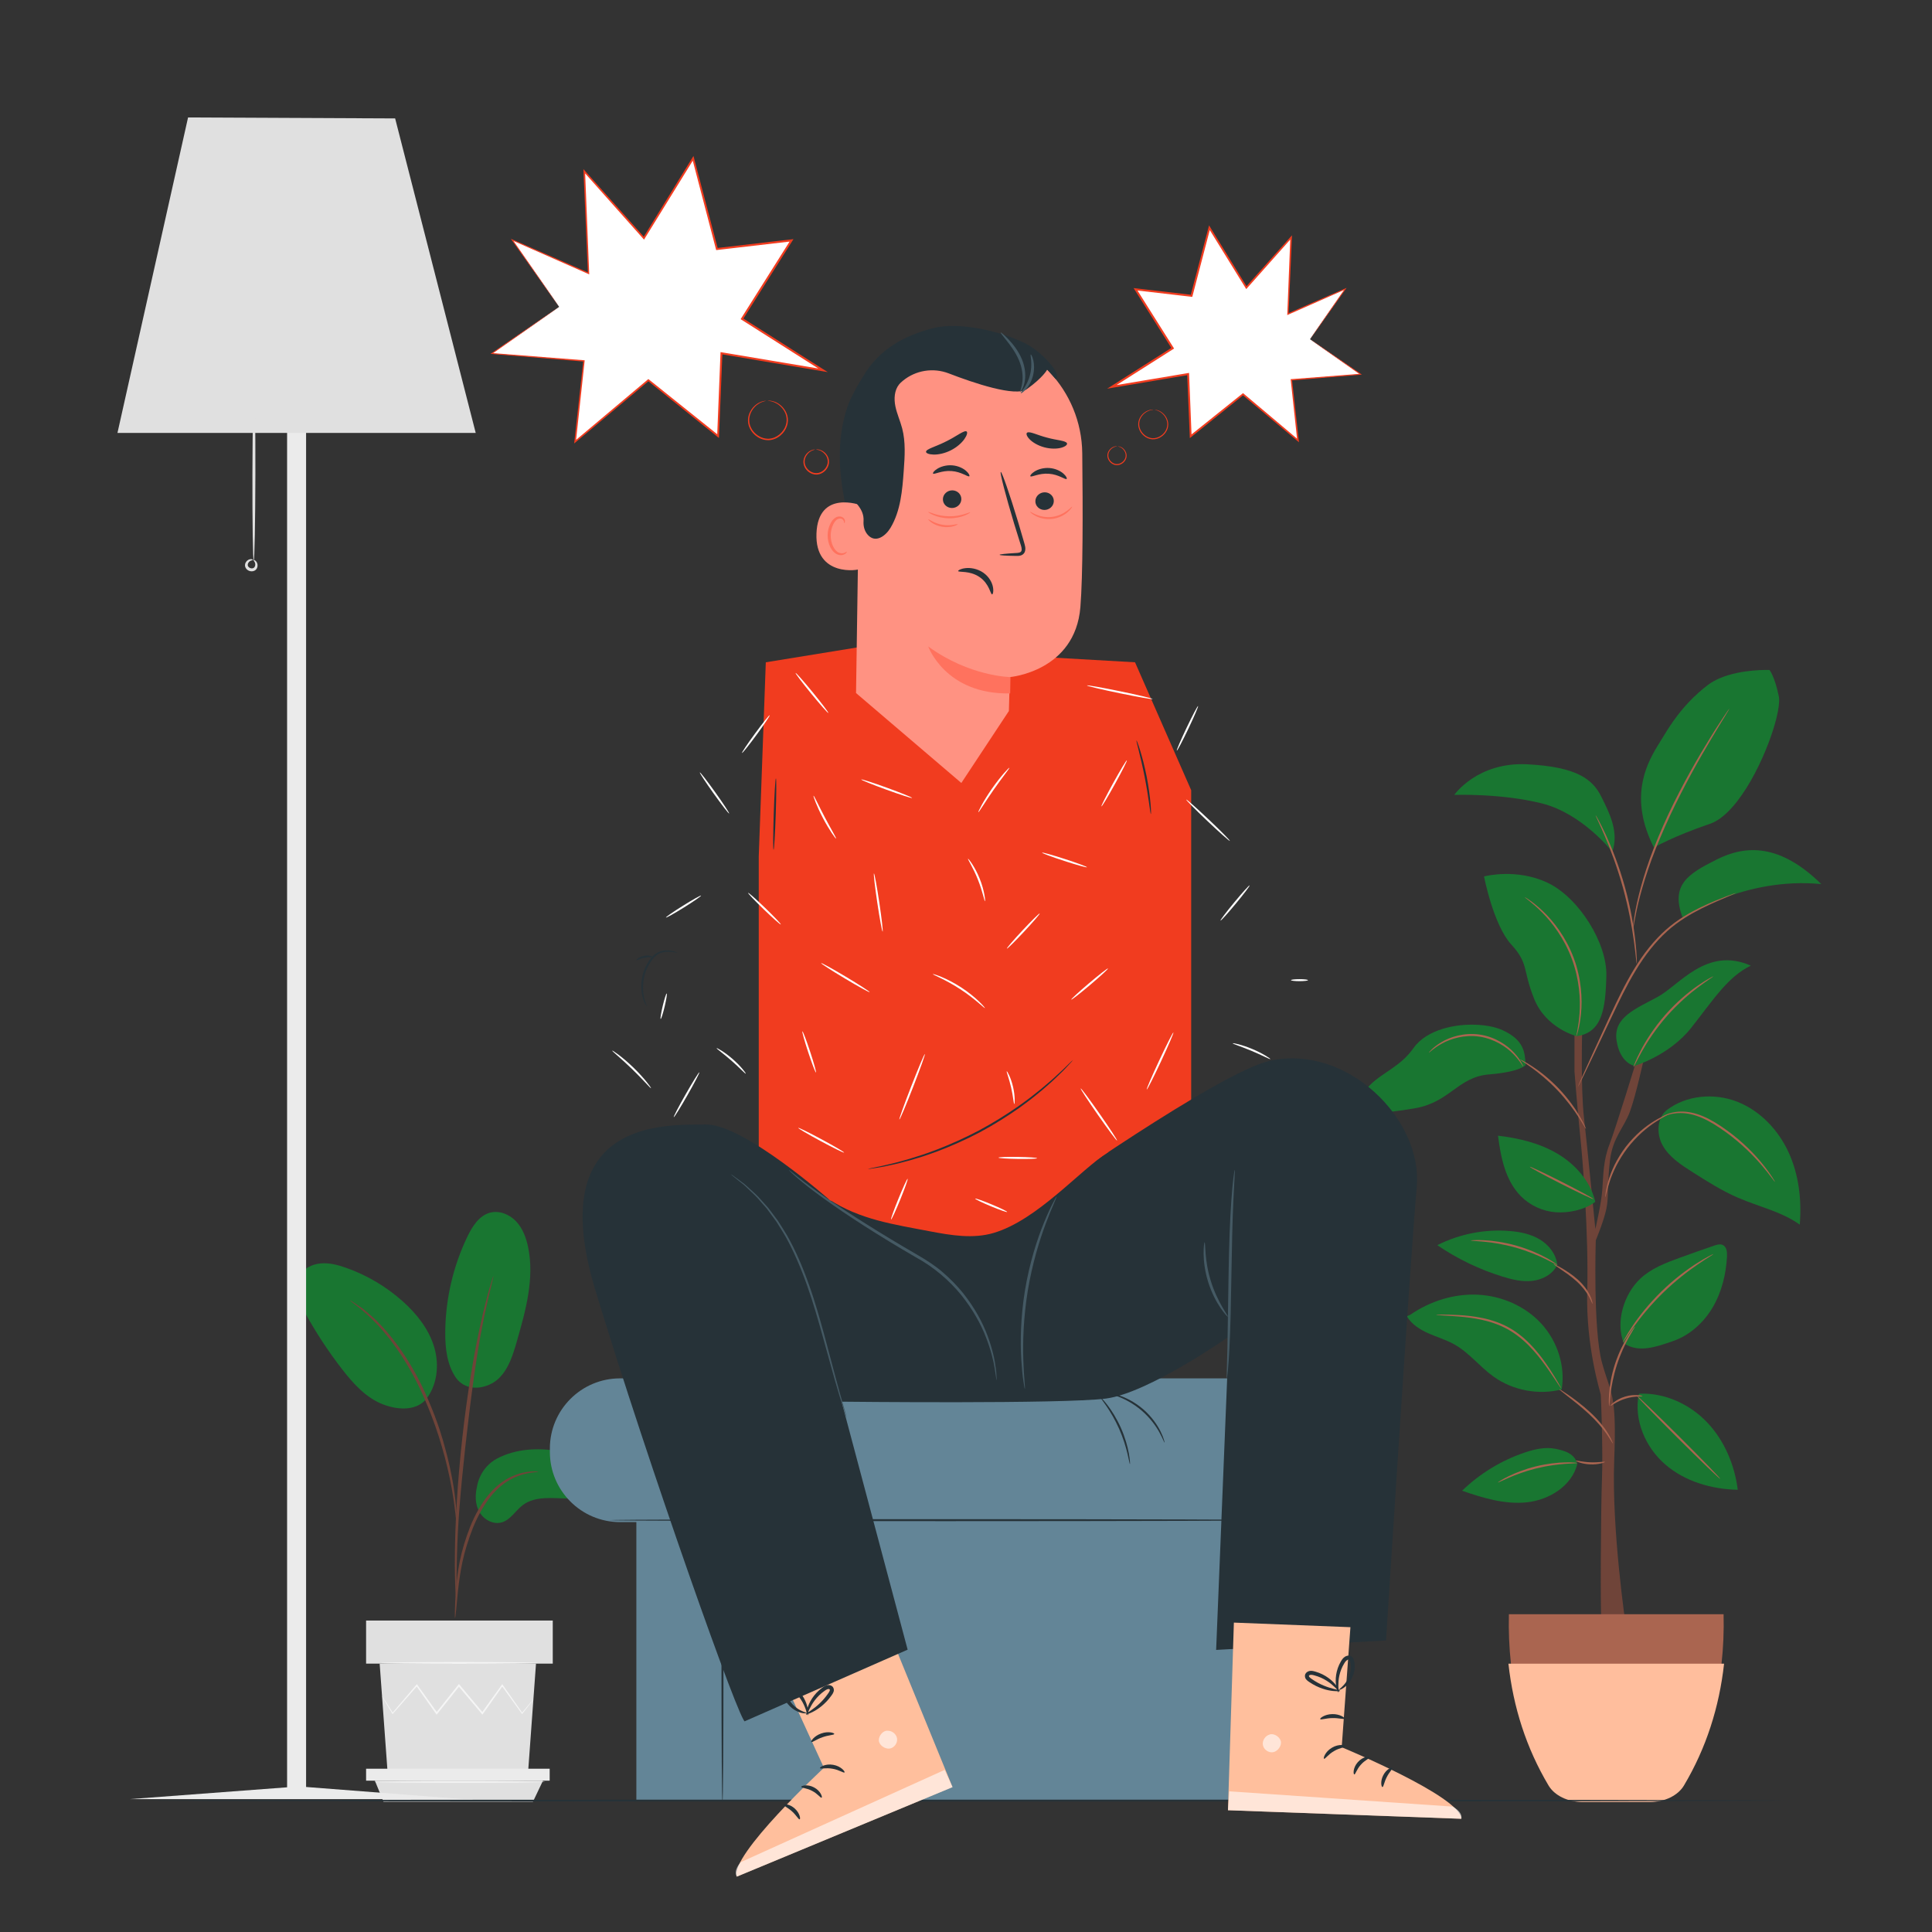 <?xml version="1.0" encoding="UTF-8"?> <svg xmlns="http://www.w3.org/2000/svg" width="422" height="422" viewBox="0 0 422 422" fill="none"><rect x="0" y="0" width="422" height="422" fill="#333333" stroke="none"/><path d="M108.694 318.523C112.681 316.467 117.376 316.199 121.803 316.93C124.181 317.323 126.66 318.035 128.279 319.821C129.897 321.607 130.204 324.75 128.346 326.286C127.239 327.2 125.697 327.338 124.262 327.321C120.797 327.281 116.952 326.67 114.184 328.756C112.605 329.945 111.553 331.923 109.665 332.508C107.817 333.08 105.732 331.989 104.752 330.322C103.773 328.655 103.741 326.571 104.197 324.691C104.197 324.691 104.677 320.596 108.694 318.523Z" fill="#197631"></path><path d="M99.558 300.89C101.996 304.372 106.734 303.219 108.932 301.094C111.129 298.968 112.058 295.888 112.903 292.95C114.834 286.238 116.782 279.197 115.346 272.362C114.916 270.318 114.152 268.28 112.717 266.764C111.281 265.248 109.072 264.346 107.053 264.879C104.664 265.511 103.179 267.851 102.106 270.077C98.951 276.62 97.281 283.875 97.256 291.139C97.244 294.531 97.644 298.088 99.558 300.89Z" fill="#197631"></path><path d="M92.863 305.885C95.51 302.743 96.013 298.161 94.834 294.225C93.656 290.289 90.995 286.942 87.928 284.208C84.332 281.003 80.105 278.509 75.561 276.912C73.772 276.283 71.886 275.786 69.999 275.966C68.112 276.146 66.212 277.112 65.331 278.79C64.03 281.272 65.277 284.283 66.627 286.74C69.004 291.067 71.723 295.207 74.75 299.109C77.184 302.248 79.973 305.343 83.683 306.762C87.394 308.181 91.248 308.014 93.215 305.44" fill="#197631"></path><path d="M99.394 353.418C99.439 353.42 99.513 352.856 99.614 351.835C99.726 350.683 99.866 349.237 100.034 347.516C100.235 345.699 100.501 343.537 101.006 341.182C101.509 338.833 102.296 336.288 103.308 333.707C104.355 331.14 105.632 328.808 107.125 326.943C108.607 325.069 110.331 323.713 111.951 322.931C113.566 322.133 115.015 321.809 116.016 321.666C117.025 321.562 117.591 321.482 117.592 321.438C117.593 321.393 117.025 321.385 115.988 321.413C114.961 321.482 113.452 321.742 111.75 322.516C110.043 323.273 108.214 324.651 106.659 326.563C105.092 328.467 103.768 330.852 102.703 333.464C101.674 336.09 100.898 338.662 100.417 341.061C99.938 343.458 99.718 345.644 99.575 347.475C99.438 349.309 99.386 350.794 99.361 351.82C99.337 352.846 99.349 353.415 99.394 353.418Z" fill="#6F4439"></path><path d="M99.691 350.095C99.713 350.094 99.727 349.841 99.733 349.36C99.731 348.808 99.729 348.114 99.727 347.261C99.722 345.438 99.723 342.802 99.82 339.546C99.982 333.033 100.542 326.025 101.625 316.144C102.65 306.853 104.027 296.04 105.48 289.01C105.791 287.412 106.105 285.973 106.4 284.713C106.682 283.45 106.923 282.361 107.155 281.48C107.354 280.651 107.516 279.975 107.645 279.439C107.751 278.971 107.795 278.721 107.774 278.715C107.752 278.709 107.665 278.946 107.519 279.404C107.358 279.932 107.157 280.598 106.909 281.416C106.639 282.289 106.362 283.371 106.046 284.628C105.716 285.883 105.37 287.318 105.029 288.915C103.592 295.285 102.07 304.188 100.977 314.092C99.891 323.993 99.403 333.009 99.36 339.537C99.321 342.801 99.39 345.443 99.474 347.267C99.526 348.119 99.568 348.814 99.602 349.365C99.638 349.845 99.669 350.096 99.691 350.095Z" fill="#6F4439"></path><path d="M99.735 332.707C99.78 332.705 99.773 331.926 99.719 330.513C99.638 329.104 99.445 327.066 99.048 324.571C98.626 322.082 98.039 319.126 97.115 315.914C96.715 314.445 95.774 310.926 93.495 305.669C90.492 298.546 86.412 292.721 82.863 289.114C82.031 288.157 81.103 287.466 80.362 286.789C79.978 286.465 79.64 286.141 79.294 285.885C78.946 285.645 78.623 285.422 78.323 285.216C77.155 284.417 76.501 283.995 76.477 284.033C76.372 284.176 79.093 285.777 82.529 289.432C85.951 293.08 89.916 298.864 92.895 305.927C94.556 309.758 95.714 313.176 96.536 316.077C97.485 319.258 98.116 322.185 98.592 324.649C99.044 327.119 99.307 329.136 99.465 330.533C99.596 331.933 99.69 332.708 99.735 332.707Z" fill="#6F4439"></path><path d="M82.928 363.379L84.67 387.25H115.336L117.078 363.379H82.928Z" fill="#E0E0E0"></path><path d="M120.738 353.97H79.966V363.379H120.738V353.97Z" fill="#E0E0E0"></path><path d="M79.966 386.337V388.945H81.882H120.064V386.337H79.966Z" fill="#EBEBEB"></path><path d="M83.76 393.535L81.882 388.945H118.603L116.412 393.535H83.76Z" fill="#E0E0E0"></path><path d="M116.509 371.181C116.515 371.187 116.467 371.262 116.365 371.401C116.244 371.562 116.093 371.762 115.907 372.008C115.471 372.565 114.873 373.332 114.12 374.295L114.041 374.397L113.964 374.291C112.842 372.738 111.341 370.663 109.575 368.221H109.828C108.522 370.069 107.068 372.128 105.506 374.339L105.371 374.53L105.219 374.35C103.625 372.452 101.893 370.392 100.095 368.253L100.39 368.248C100.301 368.361 100.205 368.481 100.108 368.603C98.519 370.596 96.98 372.524 95.526 374.347L95.373 374.539L95.232 374.34C93.677 372.138 92.224 370.082 90.909 368.223L91.161 368.235C89.031 370.662 87.224 372.721 85.837 374.301L85.742 374.409L85.67 374.287C84.968 373.108 84.408 372.168 84.003 371.487C83.828 371.183 83.687 370.937 83.575 370.741C83.481 370.57 83.437 370.48 83.444 370.475C83.453 370.47 83.513 370.551 83.623 370.711C83.747 370.899 83.903 371.137 84.097 371.429C84.523 372.098 85.11 373.021 85.847 374.178L85.681 374.165C87.046 372.565 88.823 370.482 90.919 368.025L91.052 367.869L91.172 368.037C92.498 369.887 93.964 371.935 95.534 374.126L95.24 374.118C96.691 372.292 98.226 370.361 99.811 368.366C99.907 368.244 100.004 368.124 100.093 368.011L100.239 367.828L100.388 368.007C102.182 370.15 103.909 372.215 105.499 374.116L105.212 374.127C106.788 371.927 108.257 369.879 109.576 368.039L109.704 367.861L109.829 368.039C111.558 370.508 113.026 372.605 114.125 374.175L113.969 374.171C114.752 373.232 115.374 372.486 115.828 371.943C116.029 371.709 116.193 371.52 116.326 371.367C116.44 371.239 116.502 371.175 116.509 371.181Z" fill="#F5F5F5"></path><path d="M117.505 363.222C117.505 363.328 109.821 363.413 100.345 363.413C90.865 363.413 83.183 363.328 83.183 363.222C83.183 363.117 90.865 363.031 100.345 363.031C109.821 363.031 117.505 363.117 117.505 363.222Z" fill="#F5F5F5"></path><path d="M119.054 389.201C119.054 389.307 110.704 389.392 100.404 389.392C90.102 389.392 81.753 389.307 81.753 389.201C81.753 389.096 90.102 389.011 100.404 389.011C110.703 389.011 119.054 389.097 119.054 389.201Z" fill="#F5F5F5"></path><path d="M66.858 390.323V54.883H62.709V390.394L28.378 392.976H62.709H66.858H101.189L66.858 390.323Z" fill="#EBEBEB"></path><path d="M41.078 25.656L25.656 94.564H103.91L86.309 25.865L41.078 25.656Z" fill="#E0E0E0"></path><path d="M55.418 122.488C55.239 122.487 55.113 114.03 55.137 103.6C55.16 93.167 55.324 84.712 55.502 84.712C55.68 84.712 55.807 93.168 55.783 103.602C55.76 114.031 55.597 122.488 55.418 122.488Z" fill="#E0E0E0"></path><path d="M55.382 122.361C55.374 122.276 55.942 122.34 56.19 123.062C56.295 123.396 56.317 123.885 55.99 124.32C55.662 124.769 54.978 124.904 54.446 124.695C53.905 124.509 53.474 123.961 53.517 123.406C53.55 122.863 53.885 122.505 54.181 122.319C54.838 121.932 55.312 122.253 55.251 122.312C55.228 122.405 54.837 122.33 54.451 122.688C54.267 122.858 54.098 123.135 54.112 123.414C54.114 123.687 54.334 123.961 54.67 124.088C55.009 124.21 55.353 124.145 55.532 123.938C55.724 123.735 55.776 123.415 55.746 123.167C55.684 122.643 55.338 122.447 55.382 122.361Z" fill="#E0E0E0"></path><path d="M350.877 264.02C351.427 261.336 351.051 258.554 351.657 253.491C352.263 248.429 354.673 246.419 356.008 242.833C357.342 239.248 359.152 230.877 359.152 230.877H357.689C357.689 230.877 352.92 246.447 351.549 249.973C350.177 253.5 350.222 256.694 349.982 259.903C349.741 263.112 348.465 268.452 348.465 268.452C348.465 268.452 346.704 250.403 345.98 244.064C345.256 237.724 345.583 225.399 345.583 225.399L343.908 224.684V234.029C343.908 234.029 344.601 242.95 345.151 248.065C345.702 253.181 347.026 269.779 346.693 281.966C346.361 294.153 349.596 304.223 349.65 304.619C349.703 305.016 350.152 317.046 349.912 323.018C349.672 328.99 349.531 352.584 349.784 353.639L355.098 354.907C355.098 354.907 352.012 334.094 352.584 319.046C353.155 303.999 351.893 304.824 349.917 297.629C347.942 290.434 348.559 270.921 348.559 270.921C348.559 270.921 350.327 266.704 350.877 264.02Z" fill="#6F4439"></path><path d="M356.995 232.822C356.995 232.822 364.604 230.596 369.429 224.472C374.254 218.348 377.408 213.338 382.419 210.925C372.769 206.657 366.831 215.193 362.006 217.791C357.181 220.389 352.356 222.245 353.098 227.255C353.84 232.266 356.995 232.822 356.995 232.822Z" fill="#197631"></path><path d="M388.04 156.777C387.645 158.392 387.06 160.257 386.32 162.211C385.497 164.383 384.483 166.671 383.336 168.858C382.15 171.124 380.814 173.278 379.388 175.093C377.885 177.019 376.277 178.562 374.64 179.441C374.261 179.642 373.889 179.808 373.51 179.937C365.349 182.72 361.262 185.131 361.262 185.131C358.562 179.808 358.105 175.333 358.64 171.669C358.895 169.938 359.375 168.384 359.937 167.009C360.582 165.433 361.345 164.092 362.03 162.967C362.437 162.299 362.815 161.704 363.121 161.191C363.45 160.646 363.784 160.095 364.14 159.538C365.866 156.832 367.981 153.988 371.026 151.282C371.628 150.742 372.268 150.208 372.952 149.684C373.748 149.072 374.644 148.576 375.596 148.164C380.412 146.088 386.503 146.344 386.503 146.344C386.503 146.344 387.616 147.646 388.54 152.1C388.557 152.194 388.574 152.29 388.585 152.395C388.697 153.37 388.497 154.912 388.04 156.777Z" fill="#197631"></path><path d="M367.573 200.533C367.573 200.533 380.934 191.44 397.821 193.11C388.728 184.202 381.305 184.574 374.996 187.728C368.686 190.883 364.79 193.295 367.573 200.533Z" fill="#197631"></path><path d="M352.171 186.058C352.171 186.058 345.675 177.708 336.768 175.48C327.861 173.254 317.654 173.624 317.654 173.624C317.654 173.624 322.665 166.387 333.613 166.944C344.562 167.501 347.902 170.285 349.758 173.996C351.613 177.708 353.655 181.79 352.171 186.058Z" fill="#197631"></path><path d="M350.873 213.151C350.845 214.292 350.801 215.377 350.729 216.408C350.334 221.914 349.07 225.705 344.377 226.328C344.377 226.328 337.697 224.658 335.096 218.161C332.502 211.669 333.983 210.556 330.086 206.285C326.189 202.016 324.151 191.438 324.151 191.438C324.162 191.438 324.173 191.432 324.19 191.432C324.752 191.287 331.316 189.723 337.88 192.74C337.98 192.785 338.086 192.835 338.186 192.89C344.932 196.187 351.056 206.019 350.873 213.151Z" fill="#197631"></path><path d="M333.242 232.635C333.242 232.635 332.129 234.121 325.265 234.678C318.395 235.236 316.725 240.803 308.931 242.1C301.137 243.403 300.023 243.213 296.684 241.176C298.198 236.488 301.967 235.079 305.401 232.385C306.465 231.556 307.494 230.599 308.414 229.379C308.53 229.235 308.641 229.084 308.748 228.928C310.167 226.896 312.506 225.532 315.133 224.725C315.133 224.725 315.133 224.725 315.139 224.725C317.104 224.124 319.231 223.835 321.257 223.818C323.957 223.785 326.485 224.225 328.233 225.032C333.058 227.257 333.058 230.041 333.242 232.635Z" fill="#197631"></path><path d="M376.027 363.393C374.991 372.706 372.214 381.391 367.47 389.37C366.202 391.51 363.357 392.895 360.205 392.895H345.855C342.702 392.895 339.858 391.51 338.589 389.37C333.845 381.392 331.068 372.707 330.033 363.393C329.643 359.88 329.493 356.277 329.583 352.585H376.477C376.568 356.277 376.417 359.88 376.027 363.393Z" fill="#AA6550"></path><path d="M376.584 363.393C375.523 372.932 372.679 381.827 367.821 389.999C366.522 392.192 363.608 393.61 360.38 393.61H345.682C342.454 393.61 339.541 392.192 338.242 389.999C333.383 381.827 330.539 372.932 329.479 363.393H376.584Z" fill="#FFBE9D"></path><path d="M372.844 310.644C369.039 306.673 363.592 304.178 358.098 304.421L357.951 304.563C356.833 310.165 359.402 316.125 363.721 319.865C368.039 323.605 373.864 325.296 379.575 325.404C378.875 319.949 376.649 314.615 372.844 310.644Z" fill="#197631"></path><path d="M339.729 316.454C337.496 316.016 335.189 316.546 333.034 317.274C327.933 318.998 323.224 321.87 319.355 325.617C323.95 327.207 328.763 328.673 333.595 328.135C338.426 327.598 343.3 324.551 344.51 319.841C344.069 317.609 341.961 316.89 339.729 316.454Z" fill="#197631"></path><path d="M307.297 287.503C308.327 289.277 310.166 290.426 312.044 291.253C313.921 292.081 315.912 292.66 317.697 293.669C320.906 295.479 323.221 298.531 326.215 300.678C330.455 303.718 336.059 304.773 341.114 303.486C341.959 298.353 340.161 292.915 336.637 289.089C333.112 285.262 327.979 283.046 322.783 282.797C317.586 282.549 312.368 284.208 308.081 287.156" fill="#197631"></path><path d="M354.688 293.398C352.82 288.811 354.675 282.692 358.281 279.297C360.636 277.079 363.747 275.879 366.786 274.771C369.326 273.845 371.875 272.946 374.434 272.074C375.038 271.868 375.716 271.667 376.295 271.939C377.16 272.344 377.275 273.511 377.222 274.465C377.011 278.334 376.071 282.212 374.105 285.551C372.14 288.891 369.095 291.664 365.432 292.928C361.767 294.192 357.879 295.598 354.688 293.398Z" fill="#197631"></path><path d="M340.142 276.232C339.902 273.941 338.325 271.937 336.354 270.743C334.384 269.55 332.058 269.073 329.762 268.885C324.337 268.439 318.796 269.522 313.938 271.977C318.315 274.961 323.139 277.285 328.2 278.848C330.304 279.498 332.504 280.022 334.692 279.774C336.881 279.528 339.074 278.384 340.074 276.423" fill="#197631"></path><path d="M340.131 251.964C336.223 249.666 331.707 248.596 327.205 248.066C327.809 252.818 328.817 257.855 332.183 261.263C334.195 263.3 336.959 264.577 339.815 264.788C342.671 264.999 346.122 264.262 348.411 262.542V262.304C347.299 257.91 344.039 254.263 340.131 251.964Z" fill="#197631"></path><path d="M364.376 242.247C361.927 243.865 361.725 247.592 363.15 250.159C364.575 252.726 367.153 254.405 369.631 255.98C372.866 258.036 376.118 260.102 379.637 261.622C384.149 263.572 389.117 264.635 393.118 267.491C393.555 262.12 392.924 256.587 390.673 251.693C388.421 246.798 384.451 242.592 379.431 240.636C374.411 238.681 368.355 239.198 364.074 242.469" fill="#197631"></path><path d="M364.581 243.303C364.618 243.383 363.381 243.909 361.582 245.085C360.679 245.666 359.663 246.446 358.602 247.384C357.558 248.342 356.48 249.47 355.478 250.763C354.489 252.067 353.68 253.403 353.026 254.659C352.395 255.928 351.906 257.112 351.58 258.135C350.912 260.177 350.726 261.508 350.639 261.493C350.608 261.489 350.638 261.156 350.719 260.553C350.755 260.251 350.812 259.883 350.915 259.463C351.013 259.043 351.102 258.557 351.273 258.04C351.564 256.99 352.029 255.773 352.65 254.472C353.295 253.182 354.11 251.815 355.116 250.487C356.138 249.17 357.246 248.028 358.324 247.07C359.418 246.132 360.472 245.367 361.41 244.813C361.865 244.514 362.312 244.302 362.692 244.097C363.071 243.889 363.411 243.739 363.694 243.626C364.254 243.39 364.569 243.275 364.581 243.303Z" fill="#AA6550"></path><path d="M387.703 258.162C387.675 258.18 387.412 257.835 386.944 257.209C386.47 256.587 385.784 255.689 384.881 254.626C383.081 252.5 380.366 249.732 376.911 247.25C375.188 246.008 373.47 244.92 371.792 244.193C370.116 243.46 368.483 243.118 367.104 243.12C365.722 243.104 364.624 243.393 363.902 243.664C363.179 243.941 362.81 244.173 362.789 244.139C362.78 244.125 362.865 244.058 363.037 243.94C363.209 243.823 363.474 243.667 363.834 243.501C364.552 243.173 365.675 242.825 367.102 242.799C368.525 242.755 370.229 243.078 371.955 243.808C373.688 244.533 375.438 245.628 377.176 246.881C380.67 249.39 383.379 252.228 385.128 254.421C386.007 255.518 386.657 256.451 387.088 257.107C387.514 257.768 387.728 258.145 387.703 258.162Z" fill="#AA6550"></path><path d="M374.219 213.268C374.261 213.337 372.967 214.109 371.024 215.558C369.08 217.002 366.526 219.184 364.085 221.957C361.649 224.737 359.814 227.552 358.633 229.666C357.448 231.78 356.85 233.162 356.775 233.13C356.747 233.118 356.873 232.763 357.127 232.13C357.375 231.494 357.789 230.596 358.35 229.512C359.467 227.343 361.281 224.467 363.743 221.656C366.211 218.853 368.829 216.684 370.836 215.296C371.838 214.6 372.675 214.073 373.273 213.746C373.868 213.411 374.203 213.241 374.219 213.268Z" fill="#AA6550"></path><path d="M333.034 195.96C333.042 195.947 333.15 196.004 333.347 196.126C333.541 196.251 333.838 196.424 334.191 196.685C334.913 197.187 335.916 197.977 337.056 199.067C339.333 201.225 342.08 204.756 343.76 209.297C345.443 213.838 345.657 218.307 345.334 221.428C345.179 222.996 344.931 224.249 344.711 225.1C344.612 225.528 344.5 225.852 344.434 226.073C344.364 226.293 344.319 226.407 344.304 226.403C344.269 226.394 344.373 225.919 344.538 225.062C344.704 224.204 344.901 222.955 345.013 221.402C345.251 218.308 344.987 213.919 343.333 209.455C341.682 204.992 339.025 201.488 336.83 199.295C335.733 198.189 334.77 197.369 334.086 196.826C333.401 196.282 333.013 195.99 333.034 195.96Z" fill="#AA6550"></path><path d="M312.092 229.933C312.073 229.915 312.285 229.646 312.73 229.215C313.173 228.784 313.874 228.215 314.829 227.647C316.709 226.508 319.803 225.482 323.212 225.977C326.621 226.483 329.289 228.354 330.762 229.987C331.514 230.805 332.021 231.552 332.322 232.093C332.624 232.633 332.75 232.951 332.727 232.963C332.647 233.013 332.061 231.757 330.531 230.21C329.034 228.672 326.426 226.914 323.146 226.427C319.865 225.951 316.863 226.885 314.987 227.927C313.076 228.969 312.154 230.004 312.092 229.933Z" fill="#AA6550"></path><path d="M348.061 261.913C348.004 262.025 344.842 260.535 340.999 258.587C337.155 256.637 334.085 254.966 334.142 254.854C334.199 254.742 337.361 256.232 341.205 258.181C345.048 260.13 348.118 261.801 348.061 261.913Z" fill="#AA6550"></path><path d="M321.278 270.958C321.277 270.927 321.557 270.9 322.062 270.877C322.569 270.85 323.302 270.855 324.207 270.901C326.016 270.991 328.516 271.32 331.184 272.072C333.852 272.83 336.154 273.86 337.741 274.732C338.536 275.167 339.164 275.547 339.58 275.835C340 276.12 340.223 276.289 340.206 276.316C340.166 276.379 339.207 275.808 337.594 275.018C335.983 274.227 333.694 273.259 331.06 272.51C328.426 271.768 325.969 271.392 324.183 271.223C322.395 271.05 321.278 271.033 321.278 270.958Z" fill="#AA6550"></path><path d="M374.261 273.916C374.276 273.944 373.951 274.165 373.351 274.541C372.748 274.91 371.889 275.467 370.845 276.179C368.756 277.598 365.977 279.723 363.217 282.411C360.462 285.106 358.27 287.834 356.801 289.888C356.065 290.914 355.488 291.76 355.103 292.354C354.713 292.945 354.485 293.265 354.457 293.249C354.43 293.233 354.607 292.882 354.952 292.262C355.292 291.638 355.83 290.761 356.537 289.705C357.947 287.591 360.119 284.805 362.898 282.087C365.683 279.375 368.52 277.27 370.667 275.912C371.739 275.231 372.629 274.714 373.261 274.389C373.892 274.057 374.246 273.888 374.261 273.916Z" fill="#AA6550"></path><path d="M313.645 287.192C313.645 287.162 314.121 287.142 314.98 287.14C315.839 287.138 317.083 287.152 318.62 287.239C320.155 287.333 321.99 287.497 323.991 287.93C325.986 288.358 328.157 289.089 330.187 290.328C332.216 291.567 333.875 293.131 335.221 294.665C336.569 296.203 337.621 297.713 338.471 298.995C339.316 300.281 339.954 301.349 340.386 302.091C340.816 302.835 341.039 303.255 341.013 303.271C340.986 303.288 340.712 302.899 340.236 302.185C339.758 301.472 339.079 300.432 338.204 299.175C337.325 297.923 336.254 296.444 334.907 294.943C333.564 293.445 331.928 291.924 329.951 290.717C327.974 289.511 325.861 288.783 323.9 288.339C321.936 287.891 320.121 287.694 318.597 287.56C317.071 287.434 315.831 287.371 314.975 287.318C314.118 287.264 313.644 287.224 313.645 287.192Z" fill="#AA6550"></path><path d="M344.553 319.554C344.55 319.627 343.536 319.625 341.91 319.743C340.284 319.858 338.045 320.133 335.632 320.722C333.219 321.316 331.106 322.107 329.611 322.757C328.115 323.405 327.217 323.876 327.181 323.812C327.166 323.785 327.374 323.638 327.765 323.396C328.155 323.15 328.739 322.829 329.477 322.465C330.952 321.734 333.078 320.883 335.524 320.28C337.97 319.684 340.249 319.455 341.894 319.422C342.717 319.404 343.383 319.418 343.842 319.457C344.301 319.49 344.553 319.523 344.553 319.554Z" fill="#AA6550"></path><path d="M375.752 323.033C375.664 323.122 371.521 319.14 366.502 314.138C361.48 309.136 357.483 305.01 357.572 304.921C357.66 304.833 361.801 308.815 366.823 313.817C371.842 318.818 375.841 322.944 375.752 323.033Z" fill="#AA6550"></path><path d="M358.767 304.96C358.755 305.1 357.059 304.878 355.102 305.485C353.136 306.062 351.847 307.186 351.76 307.076C351.666 307.012 352.888 305.666 354.971 305.049C357.046 304.411 358.81 304.855 358.767 304.96Z" fill="#AA6550"></path><path d="M352.295 315.282C352.225 315.317 351.8 314.47 350.936 313.226C350.079 311.976 348.722 310.374 347.02 308.804C345.318 307.232 343.651 305.944 342.453 305.002C341.25 304.064 340.513 303.47 340.551 303.418C340.587 303.368 341.389 303.869 342.644 304.745C343.895 305.623 345.605 306.879 347.33 308.472C349.054 310.064 350.403 311.735 351.204 313.051C351.608 313.706 351.902 314.257 352.068 314.653C352.241 315.046 352.323 315.269 352.295 315.282Z" fill="#AA6550"></path><path d="M350.564 319.316C350.604 319.425 349.187 319.938 347.359 319.857C345.53 319.791 344.158 319.167 344.207 319.062C344.25 318.933 345.629 319.342 347.377 319.403C349.124 319.482 350.532 319.185 350.564 319.316Z" fill="#AA6550"></path><path d="M357.126 289.753C357.187 289.796 356.602 290.659 355.788 292.123C354.973 293.585 353.97 295.675 353.181 298.102C352.398 300.532 351.985 302.813 351.789 304.476C351.591 306.138 351.559 307.181 351.484 307.18C351.452 307.18 351.429 306.919 351.414 306.446C351.393 305.974 351.409 305.288 351.468 304.444C351.584 302.757 351.953 300.428 352.748 297.962C353.549 295.498 354.615 293.396 355.51 291.96C355.957 291.241 356.345 290.676 356.639 290.306C356.929 289.933 357.1 289.735 357.126 289.753Z" fill="#AA6550"></path><path d="M347.84 284.776C347.768 284.797 347.575 284.122 347.033 283.151C346.501 282.177 345.567 280.942 344.302 279.81C343.036 278.675 341.739 277.816 340.81 277.183C339.877 276.554 339.303 276.151 339.336 276.096C339.368 276.044 339.998 276.348 340.98 276.911C341.958 277.479 343.302 278.307 344.605 279.473C345.909 280.639 346.844 281.96 347.318 283.005C347.804 284.05 347.889 284.767 347.84 284.776Z" fill="#AA6550"></path><path d="M346.423 246.577C346.356 246.612 345.8 245.561 344.764 243.956C343.731 242.35 342.17 240.214 340.165 238.102C338.155 235.993 336.1 234.326 334.548 233.214C332.997 232.098 331.977 231.491 332.014 231.426C332.029 231.399 332.299 231.524 332.776 231.775C333.255 232.022 333.925 232.421 334.731 232.95C336.343 234.004 338.458 235.653 340.494 237.789C342.524 239.928 344.065 242.123 345.037 243.787C345.524 244.618 345.889 245.308 346.112 245.799C346.339 246.288 346.451 246.563 346.423 246.577Z" fill="#AA6550"></path><path d="M379.243 195.021C379.249 195.036 379.07 195.124 378.723 195.277C378.331 195.445 377.825 195.662 377.198 195.931C375.874 196.499 373.946 197.296 371.648 198.446C369.364 199.605 366.68 201.125 364.161 203.393C361.643 205.657 359.317 208.608 357.292 211.958C355.256 215.307 353.652 218.694 352.191 221.769C350.737 224.836 349.425 227.606 348.314 229.949C347.214 232.234 346.316 234.1 345.666 235.449C345.361 236.06 345.115 236.553 344.925 236.934C344.751 237.272 344.652 237.446 344.639 237.439C344.624 237.432 344.695 237.246 344.842 236.896C345.012 236.505 345.233 236 345.505 235.375C346.122 234.012 346.977 232.124 348.023 229.814C349.108 227.459 350.391 224.675 351.812 221.592C353.253 218.506 354.852 215.1 356.904 211.723C358.945 208.347 361.312 205.362 363.883 203.082C366.457 200.796 369.19 199.289 371.506 198.159C373.836 197.039 375.786 196.287 377.131 195.769C377.771 195.532 378.288 195.341 378.688 195.194C379.047 195.066 379.237 195.007 379.243 195.021Z" fill="#AA6550"></path><path d="M348.524 178.063C348.552 178.049 348.792 178.459 349.202 179.216C349.617 179.969 350.173 181.084 350.817 182.481C352.109 185.273 353.673 189.242 354.932 193.773C356.184 198.307 356.883 202.516 357.212 205.575C357.379 207.104 357.476 208.346 357.507 209.206C357.544 210.065 357.55 210.54 357.519 210.543C357.487 210.544 357.422 210.072 357.33 209.22C357.245 208.367 357.099 207.133 356.893 205.614C356.484 202.578 355.738 198.402 354.494 193.895C353.242 189.39 351.735 185.427 350.524 182.612C349.919 181.203 349.41 180.072 349.044 179.295C348.683 178.516 348.496 178.077 348.524 178.063Z" fill="#AA6550"></path><path d="M377.754 154.752C377.768 154.76 377.68 154.926 377.501 155.234C377.293 155.581 377.028 156.024 376.702 156.57C376 157.726 374.958 159.379 373.739 161.464C371.266 165.611 367.959 171.414 364.815 178.074C363.263 181.414 361.898 184.646 360.789 187.636C359.696 190.633 358.853 193.379 358.235 195.71C357.619 198.042 357.254 199.96 357.005 201.287C356.897 201.913 356.81 202.422 356.742 202.82C356.679 203.17 356.638 203.353 356.623 203.352C356.608 203.35 356.618 203.163 356.652 202.808C356.69 202.454 356.734 201.929 356.831 201.26C357.026 199.922 357.345 197.985 357.924 195.632C358.504 193.281 359.32 190.511 360.396 187.494C361.488 184.482 362.847 181.232 364.403 177.881C367.557 171.199 370.917 165.408 373.463 161.298C374.72 159.231 375.805 157.602 376.552 156.475C376.909 155.948 377.197 155.52 377.424 155.185C377.629 154.893 377.742 154.743 377.754 154.752Z" fill="#AA6550"></path><path d="M122.137 67.025L111.877 52.398L128.553 59.711L127.624 37.41L140.643 52.022L151.396 34.58L156.592 54.394L172.889 52.5L162.074 69.645L179.774 80.885L157.585 77.154L156.849 95.254L141.619 83.037L125.622 96.473L127.554 78.827L107.438 77.213L122.137 67.025Z" fill="white"></path><path d="M122.137 67.025C122.137 67.025 121.827 67.255 121.196 67.701C120.553 68.153 119.613 68.815 118.383 69.68C115.884 71.429 112.215 73.994 107.496 77.296L107.446 77.112C112.919 77.54 119.719 78.072 127.566 78.685L127.713 78.697L127.697 78.844C127.125 84.129 126.481 90.087 125.789 96.492L125.515 96.345C130.412 92.224 135.802 87.688 141.499 82.894L141.617 82.794L141.738 82.891C146.587 86.775 151.686 90.859 156.976 95.097L156.647 95.246C156.878 89.505 157.123 83.406 157.374 77.146L157.384 76.906L157.621 76.946C164.712 78.136 172.174 79.388 179.81 80.67L179.658 81.069C174.292 77.662 168.634 74.07 162.891 70.424L161.957 69.832L161.772 69.715L161.89 69.529C165.559 63.714 169.17 57.989 172.706 52.385L172.916 52.717C167.377 53.359 161.941 53.99 156.619 54.607L156.435 54.628L156.388 54.449C154.604 47.637 152.872 41.02 151.2 34.634L151.571 34.688C147.821 40.761 144.23 46.577 140.806 52.121L140.672 52.338L140.502 52.147C135.902 46.975 131.564 42.097 127.497 37.523L127.795 37.403C128.126 45.644 128.426 53.099 128.692 59.706L128.701 59.929L128.497 59.839C121.909 56.933 116.396 54.501 111.837 52.489L111.96 52.34C115.283 57.121 117.835 60.794 119.565 63.282C120.414 64.51 121.06 65.445 121.499 66.081C121.931 66.709 122.137 67.025 122.137 67.025C122.137 67.025 121.895 66.702 121.446 66.075C120.994 65.44 120.331 64.509 119.459 63.284C117.716 60.822 115.144 57.187 111.795 52.456L111.587 52.162L111.917 52.306C116.485 54.298 122.009 56.707 128.608 59.584L128.413 59.717C128.129 53.112 127.808 45.658 127.453 37.417L127.433 36.939L127.752 37.296C131.827 41.862 136.175 46.731 140.786 51.895L140.483 51.922C143.898 46.373 147.482 40.552 151.223 34.474L151.473 34.068L151.595 34.53C153.273 40.915 155.01 47.531 156.8 54.34L156.568 54.182C161.891 53.562 167.327 52.929 172.864 52.284L173.317 52.232L173.074 52.617C169.539 58.222 165.928 63.947 162.26 69.763L162.192 69.46L163.125 70.053C168.868 73.7 174.525 77.293 179.891 80.701L180.8 81.279L179.737 81.1C172.101 79.814 164.64 78.558 157.55 77.364L157.796 77.164C157.538 83.424 157.287 89.522 157.051 95.263L157.034 95.664L156.721 95.413C151.437 91.167 146.343 87.076 141.5 83.185L141.74 83.182C136.033 87.965 130.635 92.49 125.729 96.602L125.409 96.871L125.455 96.456C126.165 90.053 126.826 84.097 127.412 78.814L127.542 78.971C119.698 78.326 112.901 77.765 107.429 77.315L107.145 77.291L107.379 77.13C112.106 73.884 115.78 71.36 118.284 69.642C119.534 68.789 120.489 68.135 121.142 67.69C121.79 67.248 122.137 67.025 122.137 67.025Z" fill="#F13C1F"></path><path d="M167.31 87.552C167.315 87.587 166.943 87.609 166.342 87.856C165.749 88.096 164.921 88.63 164.301 89.607C163.998 90.092 163.749 90.685 163.671 91.351C163.599 92.015 163.697 92.746 164.039 93.419C164.683 94.758 166.232 95.916 167.98 95.83C169.728 95.71 171.129 94.375 171.611 92.97C171.871 92.261 171.881 91.523 171.732 90.873C171.576 90.22 171.259 89.661 170.9 89.214C170.169 88.317 169.284 87.886 168.666 87.716C168.04 87.542 167.668 87.565 167.67 87.531C167.67 87.52 167.76 87.513 167.936 87.509C168.024 87.504 168.132 87.509 168.259 87.526C168.387 87.537 168.534 87.556 168.696 87.599C169.342 87.737 170.281 88.151 171.071 89.073C171.459 89.532 171.807 90.117 171.985 90.811C172.157 91.503 172.156 92.305 171.885 93.066C171.631 93.829 171.142 94.558 170.47 95.118C169.808 95.689 168.936 96.079 167.998 96.145C167.06 96.189 166.148 95.906 165.423 95.417C164.691 94.939 164.119 94.274 163.777 93.547C163.417 92.822 163.321 92.027 163.41 91.32C163.505 90.609 163.782 89.988 164.112 89.486C164.788 88.477 165.671 87.954 166.297 87.741C166.453 87.679 166.596 87.644 166.723 87.618C166.847 87.585 166.954 87.568 167.042 87.563C167.217 87.546 167.308 87.542 167.31 87.552Z" fill="#F13C1F"></path><path d="M178.011 98.193C178.015 98.222 177.782 98.244 177.41 98.405C177.042 98.562 176.532 98.899 176.151 99.509C175.77 100.099 175.566 101.023 176 101.863C176.399 102.687 177.359 103.4 178.43 103.346C179.5 103.274 180.368 102.452 180.667 101.587C180.999 100.701 180.688 99.809 180.239 99.267C179.79 98.708 179.243 98.433 178.859 98.32C178.47 98.205 178.237 98.211 178.238 98.181C178.236 98.168 178.472 98.118 178.891 98.201C179.303 98.282 179.904 98.54 180.412 99.125C180.661 99.417 180.887 99.789 181.003 100.234C181.116 100.678 181.116 101.194 180.944 101.683C180.623 102.652 179.681 103.573 178.45 103.662C177.219 103.718 176.174 102.915 175.741 101.991C175.512 101.526 175.451 101.013 175.51 100.559C175.574 100.104 175.754 99.707 175.966 99.389C176.402 98.748 176.968 98.421 177.368 98.291C177.772 98.158 178.011 98.179 178.011 98.193Z" fill="#F13C1F"></path><path d="M286.137 74.095L293.839 63.114L281.319 68.605L282.016 51.86L272.241 62.83L264.168 49.736L260.266 64.612L248.031 63.19L256.151 76.063L242.861 84.501L259.521 81.7L260.074 95.29L271.508 86.118L283.519 96.205L282.069 82.957L297.173 81.744L286.137 74.095Z" fill="white"></path><path d="M286.137 74.095C286.137 74.095 286.401 74.262 286.889 74.592C287.386 74.93 288.103 75.417 289.041 76.055C290.926 77.345 293.684 79.233 297.23 81.66L297.466 81.822L297.181 81.845C293.071 82.186 287.968 82.611 282.08 83.1L282.211 82.942C282.653 86.909 283.151 91.381 283.686 96.187L283.733 96.603L283.412 96.334C279.728 93.249 275.673 89.852 271.388 86.263L271.627 86.265C267.991 89.187 264.168 92.26 260.201 95.449L259.889 95.7L259.872 95.299C259.694 90.989 259.504 86.41 259.31 81.71L259.556 81.91C254.232 82.807 248.631 83.751 242.898 84.717L241.835 84.896L242.746 84.318C246.774 81.76 251.021 79.062 255.333 76.324L256.034 75.879L255.965 76.182C253.211 71.815 250.501 67.517 247.847 63.308L247.604 62.923L248.056 62.976C252.214 63.46 256.295 63.936 260.291 64.402L260.059 64.56C261.403 59.447 262.71 54.48 263.97 49.686L264.091 49.225L264.341 49.631C267.149 54.194 269.839 58.565 272.403 62.733L272.1 62.706C275.562 58.83 278.827 55.175 281.89 51.748L282.209 51.391L282.187 51.869C281.918 58.055 281.674 63.652 281.458 68.611L281.263 68.478C286.218 66.322 290.367 64.516 293.799 63.022L294.13 62.878L293.922 63.172C291.406 66.715 289.473 69.438 288.16 71.288C287.505 72.203 287.006 72.901 286.661 73.382C286.322 73.853 286.137 74.095 286.137 74.095C286.137 74.095 286.287 73.859 286.608 73.388C286.941 72.905 287.422 72.205 288.054 71.285C289.354 69.409 291.267 66.648 293.757 63.055L293.879 63.205C290.456 64.718 286.317 66.547 281.375 68.731L281.17 68.822L281.179 68.598C281.376 63.638 281.598 58.039 281.845 51.852L282.143 51.973C279.09 55.408 275.835 59.072 272.382 62.956L272.212 63.146L272.078 62.929C269.506 58.767 266.809 54.401 263.992 49.843L264.364 49.788C263.11 54.583 261.81 59.552 260.471 64.666L260.425 64.845L260.241 64.823C256.245 64.36 252.163 63.888 248.005 63.406L248.214 63.073C250.869 67.281 253.581 71.579 256.335 75.945L256.452 76.13L256.267 76.248L255.567 76.693C251.255 79.43 247.006 82.127 242.978 84.684L242.825 84.285C248.559 83.324 254.161 82.384 259.486 81.491L259.723 81.451L259.732 81.691C259.92 86.391 260.103 90.971 260.276 95.281L259.947 95.132C263.92 91.951 267.749 88.885 271.39 85.97L271.512 85.873L271.63 85.972C275.906 89.574 279.951 92.98 283.627 96.076L283.353 96.223C282.836 91.415 282.354 86.941 281.927 82.972L281.911 82.825L282.057 82.814C287.948 82.358 293.053 81.962 297.165 81.643L297.115 81.828C293.576 79.344 290.824 77.413 288.943 76.093C288.025 75.444 287.323 74.948 286.836 74.605C286.364 74.269 286.137 74.095 286.137 74.095Z" fill="#F13C1F"></path><path d="M252.221 89.507C252.217 89.533 252.496 89.549 252.948 89.734C253.393 89.915 254.015 90.316 254.48 91.049C254.707 91.414 254.895 91.859 254.953 92.359C255.007 92.857 254.933 93.406 254.676 93.912C254.192 94.917 253.029 95.787 251.717 95.722C250.405 95.631 249.353 94.63 248.992 93.574C248.796 93.043 248.788 92.488 248.901 91.999C249.018 91.51 249.256 91.09 249.525 90.755C250.074 90.081 250.739 89.757 251.202 89.63C251.672 89.5 251.952 89.516 251.95 89.49C251.95 89.481 251.882 89.476 251.751 89.473C251.685 89.469 251.603 89.473 251.508 89.486C251.411 89.495 251.301 89.508 251.179 89.54C250.694 89.644 249.989 89.954 249.396 90.647C249.106 90.993 248.843 91.431 248.71 91.952C248.581 92.472 248.582 93.074 248.786 93.645C248.977 94.218 249.344 94.765 249.848 95.186C250.345 95.615 251 95.907 251.703 95.958C252.408 95.991 253.093 95.777 253.637 95.411C254.187 95.052 254.616 94.553 254.874 94.007C255.144 93.463 255.216 92.866 255.149 92.335C255.078 91.801 254.869 91.335 254.621 90.958C254.114 90.201 253.451 89.808 252.981 89.648C252.864 89.602 252.756 89.576 252.661 89.555C252.568 89.531 252.488 89.518 252.422 89.514C252.29 89.502 252.222 89.5 252.221 89.507Z" fill="#F13C1F"></path><path d="M244.186 97.496C244.182 97.519 244.357 97.535 244.636 97.655C244.912 97.772 245.296 98.026 245.582 98.484C245.868 98.928 246.021 99.621 245.695 100.252C245.395 100.871 244.675 101.406 243.871 101.365C243.067 101.311 242.415 100.694 242.191 100.045C241.942 99.379 242.175 98.709 242.512 98.302C242.85 97.882 243.261 97.675 243.549 97.591C243.841 97.505 244.016 97.509 244.015 97.486C244.017 97.476 243.84 97.439 243.526 97.502C243.217 97.562 242.765 97.756 242.384 98.195C242.197 98.414 242.028 98.693 241.941 99.028C241.856 99.361 241.855 99.748 241.985 100.115C242.226 100.843 242.934 101.535 243.858 101.602C244.782 101.645 245.567 101.041 245.892 100.348C246.064 99.998 246.11 99.614 246.065 99.273C246.018 98.93 245.883 98.633 245.724 98.394C245.397 97.913 244.971 97.667 244.671 97.57C244.366 97.47 244.186 97.486 244.186 97.496Z" fill="#F13C1F"></path><path d="M389.702 393.29C389.702 393.411 309.68 393.51 210.991 393.51C112.266 393.51 32.262 393.411 32.262 393.29C32.262 393.168 112.267 393.07 210.991 393.07C309.68 393.07 389.702 393.169 389.702 393.29Z" fill="#263238"></path><path d="M279.808 303.625H138.998V393.092H279.808V303.625Z" fill="#638597"></path><path d="M276.739 332.47H135.433C126.969 332.47 120.107 325.609 120.107 317.145V316.396C120.107 307.933 126.969 301.071 135.433 301.071H276.739C285.202 301.071 292.064 307.933 292.064 316.396V317.145C292.064 325.609 285.202 332.47 276.739 332.47Z" fill="#638597"></path><path d="M279.999 332.042C279.999 332.164 247.105 332.262 206.538 332.262C165.956 332.262 133.068 332.163 133.068 332.042C133.068 331.922 165.956 331.823 206.538 331.823C247.105 331.823 279.999 331.921 279.999 332.042Z" fill="#263238"></path><path d="M157.805 393.807C157.684 393.807 157.586 380.169 157.586 363.35C157.586 346.525 157.685 332.889 157.805 332.889C157.926 332.889 158.025 346.524 158.025 363.35C158.026 380.169 157.927 393.807 157.805 393.807Z" fill="#263238"></path><path d="M246.81 319.799C246.74 319.808 246.6 318.908 246.26 317.484C245.922 316.06 245.343 314.12 244.442 312.081C243.535 310.044 242.486 308.311 241.658 307.105C240.832 305.897 240.259 305.188 240.312 305.143C240.35 305.109 241.008 305.748 241.91 306.923C242.811 308.096 243.922 309.833 244.843 311.903C245.758 313.975 246.299 315.964 246.563 317.419C246.829 318.877 246.861 319.794 246.81 319.799Z" fill="#263238"></path><path d="M254.373 315.106C254.297 315.132 253.988 314.209 253.237 312.849C252.492 311.49 251.229 309.729 249.445 308.173C247.654 306.624 245.734 305.62 244.284 305.073C242.834 304.52 241.876 304.343 241.891 304.265C241.896 304.235 242.138 304.258 242.575 304.325C243.013 304.384 243.637 304.536 244.389 304.78C245.894 305.261 247.896 306.251 249.734 307.842C251.566 309.438 252.825 311.282 253.512 312.705C253.859 313.415 254.097 314.012 254.217 314.437C254.346 314.86 254.402 315.097 254.373 315.106Z" fill="#263238"></path><path d="M188.279 141.246L167.271 144.662L165.734 187.02V270.687H260.185V172.595L247.921 144.662L188.279 141.246Z" fill="#F13C1F"></path><path d="M141.316 219.796C141.284 219.838 140.603 219.051 140.286 217.485C139.961 215.954 139.906 213.662 140.898 211.415C141.408 210.322 142.02 209.32 142.838 208.61C143.646 207.892 144.646 207.603 145.439 207.589C146.245 207.557 146.872 207.728 147.295 207.838C147.713 207.978 147.936 208.068 147.928 208.098C147.909 208.202 146.976 207.805 145.459 207.9C144.712 207.954 143.831 208.244 143.106 208.915C142.376 209.572 141.789 210.546 141.3 211.596C140.356 213.725 140.354 215.933 140.593 217.428C140.82 218.953 141.377 219.76 141.316 219.796Z" fill="#263238"></path><path d="M168.967 185.626C168.845 185.622 168.862 182.123 169.004 177.811C169.146 173.497 169.359 170.005 169.481 170.009C169.602 170.013 169.586 173.511 169.444 177.825C169.302 182.137 169.088 185.629 168.967 185.626Z" fill="#263238"></path><path d="M142.558 209.017C142.528 209.142 141.708 209.006 140.739 209.207C139.767 209.392 139.062 209.831 138.986 209.727C138.904 209.646 139.565 208.988 140.654 208.776C141.74 208.555 142.602 208.91 142.558 209.017Z" fill="#263238"></path><path d="M251.382 177.827C251.318 177.833 251.197 176.92 250.987 175.451C250.779 173.981 250.467 171.956 250.034 169.735C249.599 167.515 249.124 165.521 248.763 164.08C248.402 162.641 248.171 161.749 248.233 161.73C248.287 161.713 248.623 162.572 249.062 163.997C249.501 165.422 250.028 167.416 250.466 169.65C250.902 171.884 251.166 173.929 251.296 175.415C251.427 176.9 251.439 177.823 251.382 177.827Z" fill="#263238"></path><path d="M234.392 231.514C234.403 231.524 234.288 231.664 234.057 231.92C233.791 232.207 233.451 232.574 233.033 233.027C232.589 233.509 232.033 234.088 231.354 234.724C230.68 235.365 229.933 236.121 229.04 236.88C228.164 237.659 227.198 238.505 226.11 239.353C225.051 240.237 223.852 241.095 222.603 242.014C220.066 243.797 217.182 245.626 214.027 247.317C210.857 248.986 207.727 250.353 204.829 251.458C203.369 251.978 201.987 252.491 200.661 252.875C199.349 253.302 198.107 253.629 196.972 253.918C195.843 254.235 194.799 254.43 193.89 254.63C192.982 254.837 192.192 254.972 191.545 255.07C190.936 255.164 190.442 255.241 190.054 255.301C189.713 255.349 189.533 255.367 189.53 255.351C189.528 255.336 189.703 255.289 190.04 255.213C190.422 255.132 190.911 255.029 191.514 254.902C192.155 254.778 192.938 254.619 193.838 254.39C194.739 254.167 195.773 253.952 196.893 253.618C198.019 253.31 199.251 252.967 200.552 252.527C201.866 252.131 203.237 251.607 204.687 251.079C207.562 249.959 210.669 248.588 213.821 246.928C216.959 245.246 219.833 243.438 222.37 241.683C223.619 240.776 224.82 239.935 225.884 239.067C226.977 238.236 227.949 237.406 228.835 236.646C229.738 235.905 230.496 235.168 231.185 234.546C231.878 233.928 232.449 233.369 232.911 232.906C233.354 232.478 233.712 232.13 233.994 231.859C234.244 231.623 234.381 231.503 234.392 231.514Z" fill="#263238"></path><path d="M159.267 177.695C159.168 177.765 157.652 175.811 155.882 173.33C154.112 170.848 152.756 168.78 152.856 168.709C152.954 168.639 154.469 170.593 156.24 173.074C158.01 175.555 159.366 177.624 159.267 177.695Z" fill="white"></path><path d="M153.139 195.62C153.203 195.723 151.536 196.879 149.415 198.202C147.294 199.525 145.523 200.514 145.459 200.411C145.395 200.308 147.062 199.152 149.183 197.829C151.303 196.506 153.074 195.517 153.139 195.62Z" fill="white"></path><path d="M170.552 201.927C170.468 202.014 168.799 200.539 166.824 198.631C164.849 196.723 163.317 195.107 163.402 195.019C163.486 194.932 165.155 196.407 167.13 198.315C169.104 200.222 170.637 201.839 170.552 201.927Z" fill="white"></path><path d="M144.305 222.575C144.187 222.548 144.387 221.277 144.753 219.74C145.118 218.201 145.51 216.977 145.628 217.005C145.746 217.033 145.546 218.303 145.181 219.842C144.815 221.379 144.424 222.603 144.305 222.575Z" fill="white"></path><path d="M142.207 237.698C142.106 237.78 140.393 235.76 138.049 233.499C135.713 231.228 133.639 229.582 133.717 229.479C133.752 229.432 134.317 229.786 135.175 230.436C136.032 231.085 137.174 232.04 138.355 233.183C139.535 234.326 140.526 235.436 141.202 236.272C141.88 237.108 142.252 237.661 142.207 237.698Z" fill="white"></path><path d="M152.756 234.217C152.861 234.277 151.696 236.52 150.153 239.228C148.61 241.935 147.273 244.081 147.168 244.021C147.062 243.961 148.228 241.717 149.771 239.01C151.313 236.303 152.65 234.157 152.756 234.217Z" fill="white"></path><path d="M162.894 234.516C162.796 234.599 161.518 233.2 159.763 231.672C158.015 230.136 156.459 229.055 156.529 228.946C156.586 228.848 158.274 229.779 160.052 231.341C161.837 232.896 162.984 234.446 162.894 234.516Z" fill="white"></path><path d="M168.127 156.218C168.224 156.29 166.948 158.196 165.276 160.475C163.604 162.755 162.17 164.545 162.072 164.473C161.974 164.401 163.25 162.495 164.922 160.215C166.593 157.936 168.029 156.146 168.127 156.218Z" fill="white"></path><path d="M180.935 155.738C180.841 155.814 179.162 153.917 177.184 151.501C175.206 149.084 173.68 147.062 173.774 146.985C173.867 146.909 175.547 148.805 177.524 151.223C179.502 153.639 181.029 155.661 180.935 155.738Z" fill="white"></path><path d="M182.621 183.167C182.525 183.232 181.122 181.299 179.756 178.695C178.384 176.094 177.585 173.842 177.693 173.801C177.811 173.753 178.785 175.912 180.145 178.491C181.499 181.072 182.727 183.097 182.621 183.167Z" fill="white"></path><path d="M199.236 174.296C199.194 174.41 196.672 173.599 193.602 172.483C190.532 171.368 188.076 170.372 188.118 170.257C188.159 170.143 190.681 170.954 193.752 172.07C196.822 173.186 199.277 174.181 199.236 174.296Z" fill="white"></path><path d="M202.161 152.844C202.226 152.956 200.798 153.86 199.178 155.155C197.552 156.443 196.351 157.631 196.257 157.544C196.17 157.47 197.247 156.125 198.904 154.812C200.556 153.491 202.108 152.743 202.161 152.844Z" fill="white"></path><path d="M192.789 203.495C192.67 203.513 192.147 200.679 191.623 197.165C191.099 193.651 190.771 190.788 190.891 190.77C191.011 190.753 191.533 193.586 192.058 197.101C192.582 200.614 192.909 203.477 192.789 203.495Z" fill="white"></path><path d="M189.965 216.717C189.903 216.821 187.476 215.483 184.544 213.73C181.611 211.975 179.286 210.469 179.348 210.365C179.41 210.261 181.837 211.598 184.77 213.352C187.701 215.106 190.028 216.613 189.965 216.717Z" fill="white"></path><path d="M178.227 234.267C178.111 234.305 177.354 232.321 176.534 229.836C175.715 227.349 175.144 225.303 175.26 225.265C175.376 225.227 176.133 227.212 176.952 229.697C177.771 232.184 178.341 234.229 178.227 234.267Z" fill="white"></path><path d="M184.379 251.757C184.321 251.864 182.03 250.741 179.261 249.249C176.492 247.757 174.294 246.462 174.353 246.354C174.41 246.247 176.701 247.371 179.47 248.863C182.238 250.354 184.436 251.65 184.379 251.757Z" fill="white"></path><path d="M202.019 230.222C202.133 230.266 200.976 233.508 199.436 237.462C197.896 241.417 196.556 244.587 196.443 244.542C196.33 244.498 197.486 241.257 199.027 237.303C200.566 233.348 201.906 230.177 202.019 230.222Z" fill="white"></path><path d="M215.142 220.197C215.045 220.298 212.885 218.1 209.722 216.052C206.571 213.982 203.69 212.891 203.743 212.762C203.761 212.711 204.507 212.918 205.66 213.396C206.812 213.872 208.363 214.644 209.962 215.684C211.559 216.727 212.89 217.836 213.79 218.699C214.691 219.561 215.181 220.159 215.142 220.197Z" fill="white"></path><path d="M227.101 199.524C227.19 199.607 225.655 201.393 223.674 203.513C221.692 205.634 220.014 207.286 219.925 207.202C219.836 207.119 221.37 205.333 223.352 203.212C225.335 201.093 227.012 199.441 227.101 199.524Z" fill="white"></path><path d="M215.146 196.853C215.013 196.877 214.62 194.653 213.586 192.093C212.569 189.525 211.321 187.644 211.433 187.57C211.516 187.5 212.954 189.306 213.994 191.93C215.049 194.546 215.254 196.846 215.146 196.853Z" fill="white"></path><path d="M220.477 167.7C220.575 167.784 218.893 169.838 217.027 172.519C215.153 175.195 213.804 177.481 213.692 177.418C213.641 177.39 213.913 176.78 214.433 175.836C214.952 174.891 215.726 173.617 216.667 172.267C217.61 170.919 218.539 169.753 219.248 168.94C219.954 168.127 220.433 167.662 220.477 167.7Z" fill="white"></path><path d="M216.813 159.948C216.704 160.001 215.671 158.081 214.505 155.661C213.339 153.241 212.483 151.236 212.592 151.184C212.702 151.132 213.735 153.05 214.901 155.471C216.066 157.891 216.922 159.896 216.813 159.948Z" fill="white"></path><path d="M242.017 211.538C242.095 211.631 240.361 213.23 238.144 215.11C235.925 216.99 234.064 218.439 233.986 218.346C233.907 218.253 235.641 216.655 237.86 214.774C240.076 212.895 241.938 211.445 242.017 211.538Z" fill="white"></path><path d="M237.424 189.429C237.387 189.545 235.16 188.925 232.449 188.047C229.739 187.167 227.573 186.361 227.611 186.245C227.648 186.13 229.875 186.749 232.585 187.629C235.295 188.507 237.461 189.313 237.424 189.429Z" fill="white"></path><path d="M240.578 176.148C240.472 176.09 241.631 173.785 243.168 171.001C244.705 168.217 246.038 166.008 246.143 166.066C246.249 166.125 245.09 168.429 243.553 171.213C242.016 173.998 240.684 176.206 240.578 176.148Z" fill="white"></path><path d="M251.778 152.682C251.753 152.801 248.516 152.235 244.55 151.417C240.581 150.599 237.385 149.84 237.409 149.721C237.434 149.602 240.67 150.169 244.638 150.987C248.605 151.804 251.802 152.563 251.778 152.682Z" fill="white"></path><path d="M257.046 163.96C256.936 163.907 257.887 161.683 259.171 158.991C260.455 156.299 261.583 154.159 261.693 154.212C261.803 154.264 260.851 156.488 259.568 159.18C258.284 161.873 257.155 164.012 257.046 163.96Z" fill="white"></path><path d="M268.639 183.68C268.555 183.768 266.353 181.817 263.721 179.323C261.087 176.828 259.02 174.735 259.104 174.647C259.188 174.56 261.39 176.509 264.023 179.004C266.655 181.498 268.722 183.591 268.639 183.68Z" fill="white"></path><path d="M266.585 201.082C266.491 201.005 267.841 199.22 269.599 197.097C271.357 194.973 272.858 193.314 272.951 193.391C273.045 193.469 271.695 195.253 269.937 197.377C268.179 199.501 266.678 201.16 266.585 201.082Z" fill="white"></path><path d="M250.476 237.989C250.366 237.938 251.581 235.105 253.191 231.662C254.8 228.218 256.195 225.469 256.304 225.52C256.414 225.572 255.199 228.404 253.589 231.848C251.98 235.29 250.586 238.041 250.476 237.989Z" fill="white"></path><path d="M243.997 249.136C243.897 249.205 242.036 246.708 239.839 243.559C237.642 240.408 235.943 237.799 236.042 237.73C236.142 237.66 238.003 240.157 240.2 243.308C242.396 246.457 244.097 249.066 243.997 249.136Z" fill="white"></path><path d="M227.58 256.779C227.688 256.835 226.709 258.96 225.393 261.524C224.077 264.089 222.923 266.123 222.815 266.068C222.707 266.012 223.686 263.888 225.002 261.324C226.317 258.759 227.472 256.725 227.58 256.779Z" fill="white"></path><path d="M212.982 268.232C212.885 268.304 211.262 266.285 209.358 263.721C207.453 261.157 205.989 259.021 206.087 258.949C206.184 258.876 207.807 260.896 209.712 263.46C211.614 266.023 213.079 268.159 212.982 268.232Z" fill="white"></path><path d="M182.231 266.628C182.133 266.7 180.801 265.039 179.258 262.92C177.713 260.799 176.542 259.024 176.64 258.952C176.737 258.88 178.068 260.54 179.613 262.661C181.157 264.78 182.329 266.556 182.231 266.628Z" fill="white"></path><path d="M221.543 241.146C221.413 241.149 221.315 239.503 220.857 237.54C220.412 235.572 219.781 234.048 219.9 233.995C219.999 233.942 220.827 235.42 221.285 237.442C221.755 239.459 221.656 241.15 221.543 241.146Z" fill="white"></path><path d="M219.92 252.817C219.798 252.817 219.7 251.986 219.7 250.96C219.7 249.935 219.799 249.103 219.92 249.103C220.04 249.103 220.139 249.935 220.139 250.96C220.139 251.986 220.041 252.817 219.92 252.817Z" fill="white"></path><path d="M277.476 231.333C277.41 231.443 275.656 230.489 273.391 229.545C271.13 228.592 269.22 228.009 269.253 227.885C269.279 227.774 271.266 228.173 273.561 229.14C275.859 230.099 277.537 231.238 277.476 231.333Z" fill="white"></path><path d="M285.698 214.093C285.698 214.215 284.867 214.313 283.841 214.313C282.816 214.313 281.984 214.214 281.984 214.093C281.984 213.973 282.816 213.874 283.841 213.874C284.867 213.873 285.698 213.972 285.698 214.093Z" fill="white"></path><path d="M187.975 122.292C186.249 116.687 184.545 111.041 183.809 105.223C183.072 99.404 183.342 93.354 185.47 87.889C185.792 87.061 188.519 81.511 189.403 81.612C190.034 81.684 188.327 86.875 188.638 87.428C191.609 92.716 192.341 99.031 191.76 105.067C191.179 111.104 189.838 116.522 187.975 122.292Z" fill="#263238"></path><path d="M220.368 155.301C220.475 151.161 220.573 147.891 220.604 147.892C220.604 147.892 234.838 146.675 235.985 132.607C236.539 125.811 236.54 111.724 236.393 98.975C236.236 85.273 225.578 73.994 211.907 73.049L210.549 72.956C195.841 72.799 187.491 85.204 187.742 99.91L186.981 151.381L209.982 171.022L220.368 155.301Z" fill="#FF9282"></path><path d="M220.708 147.892C220.708 147.892 211.797 147.799 202.749 141.205C202.749 141.205 206.512 151.754 220.649 151.457L220.708 147.892Z" fill="#FF725E"></path><path d="M230.178 109.491C230.143 110.556 229.212 111.403 228.1 111.386C226.989 111.368 226.116 110.494 226.152 109.43C226.188 108.365 227.119 107.517 228.23 107.533C229.341 107.551 230.215 108.427 230.178 109.491Z" fill="#263238"></path><path d="M232.98 104.611C232.713 104.856 231.268 103.623 229.103 103.479C226.943 103.305 225.278 104.308 225.062 104.027C224.955 103.902 225.242 103.446 225.967 102.991C226.682 102.537 227.877 102.129 229.224 102.228C230.571 102.328 231.671 102.903 232.287 103.456C232.919 104.012 233.111 104.502 232.98 104.611Z" fill="#263238"></path><path d="M209.981 109.066C209.946 110.13 209.015 110.978 207.902 110.961C206.792 110.944 205.919 110.069 205.955 109.004C205.991 107.94 206.922 107.092 208.032 107.108C209.144 107.125 210.017 108.002 209.981 109.066Z" fill="#263238"></path><path d="M211.725 104.022C211.457 104.267 210.01 103.035 207.847 102.891C205.688 102.717 204.023 103.72 203.806 103.439C203.699 103.313 203.983 102.858 204.712 102.403C205.427 101.948 206.622 101.541 207.969 101.64C209.316 101.74 210.416 102.315 211.033 102.868C211.661 103.424 211.855 103.913 211.725 104.022Z" fill="#263238"></path><path d="M218.339 121.185C218.337 121.061 219.699 120.922 221.897 120.793C222.453 120.775 222.984 120.701 223.103 120.33C223.261 119.94 223.071 119.328 222.847 118.666C222.42 117.293 221.973 115.855 221.504 114.347C219.649 108.2 218.346 103.161 218.594 103.089C218.843 103.016 220.548 107.939 222.403 114.087C222.847 115.602 223.272 117.046 223.675 118.428C223.841 119.07 224.151 119.807 223.812 120.616C223.635 121.019 223.209 121.29 222.848 121.361C222.486 121.445 222.175 121.43 221.901 121.427C219.699 121.393 218.338 121.308 218.339 121.185Z" fill="#263238"></path><path d="M216.7 129.825C216.35 129.877 216.131 127.534 213.972 126.053C211.816 124.567 209.341 125.059 209.293 124.733C209.246 124.589 209.808 124.227 210.86 124.102C211.891 123.972 213.433 124.166 214.754 125.072C216.072 125.98 216.722 127.293 216.89 128.248C217.069 129.22 216.861 129.824 216.7 129.825Z" fill="#263238"></path><path d="M202.267 98.692C202.263 98.065 204.391 97.577 206.671 96.408C208.976 95.284 210.642 93.875 211.143 94.254C211.372 94.439 211.228 95.083 210.648 95.906C210.074 96.726 209.03 97.689 207.656 98.378C206.282 99.063 204.885 99.32 203.885 99.288C202.879 99.258 202.277 98.986 202.267 98.692Z" fill="#263238"></path><path d="M224.347 94.505C224.917 94.135 226.581 95.057 228.719 95.592C230.841 96.187 232.755 96.213 233.053 96.814C233.178 97.102 232.778 97.513 231.876 97.778C230.988 98.043 229.592 98.101 228.127 97.713C226.663 97.324 225.491 96.586 224.861 95.916C224.221 95.244 224.09 94.691 224.347 94.505Z" fill="#263238"></path><path d="M188.172 110.416C187.939 110.295 178.695 106.886 178.337 116.533C177.98 126.181 187.739 124.549 187.766 124.273C187.793 123.997 188.172 110.416 188.172 110.416Z" fill="#FF9282"></path><path d="M184.954 120.509C184.913 120.477 184.781 120.62 184.493 120.74C184.212 120.857 183.731 120.927 183.235 120.719C182.23 120.307 181.431 118.657 181.449 116.917C181.458 116.038 181.672 115.209 182.009 114.528C182.329 113.834 182.804 113.357 183.32 113.285C183.835 113.186 184.187 113.506 184.295 113.783C184.414 114.057 184.346 114.248 184.396 114.267C184.423 114.292 184.609 114.112 184.547 113.711C184.514 113.518 184.409 113.287 184.19 113.093C183.965 112.896 183.628 112.787 183.27 112.812C182.524 112.836 181.829 113.496 181.458 114.243C181.047 114.993 180.785 115.923 180.776 116.911C180.766 118.857 181.694 120.713 183.074 121.168C183.746 121.371 184.32 121.187 184.62 120.97C184.928 120.742 184.987 120.527 184.954 120.509Z" fill="#FF725E"></path><path d="M230.601 82.812C232.188 81.995 227.643 76.805 223.854 74.955C218.128 72.159 209.316 70.288 203.925 71.654C197.434 73.298 191.993 76.351 188.596 82.12C185.198 87.89 183.789 94.684 183.788 101.38C183.787 103.423 183.939 105.557 184.982 107.314C186.269 109.485 188.817 110.903 188.621 113.842C188.549 114.917 188.825 116.011 189.54 116.816C191.252 118.745 193.462 117.041 194.505 115.3C196.733 111.579 197.097 107.074 197.405 102.749C197.625 99.675 197.838 96.534 197.054 93.554C196.627 91.932 195.912 90.391 195.576 88.748C195.24 87.105 195.342 85.254 196.396 83.95C196.567 83.738 196.847 83.472 197.202 83.18C200.002 80.861 203.848 80.253 207.24 81.561C212.62 83.637 221.82 86.77 224.295 84.994C227.857 82.439 228.74 80.733 228.74 80.733L230.601 82.812Z" fill="#263238"></path><path d="M218.578 72.63C218.641 72.569 219.284 73.089 220.212 74.057C221.126 75.025 222.352 76.474 223.181 78.399C224.01 80.331 224.089 82.317 223.764 83.65C223.45 85 222.875 85.669 222.819 85.626C222.717 85.573 223.121 84.843 223.295 83.564C223.481 82.298 223.334 80.473 222.561 78.663C221.782 76.85 220.663 75.403 219.851 74.369C219.029 73.337 218.506 72.697 218.578 72.63Z" fill="#455A64"></path><path d="M225.148 77.438C225.224 77.408 225.507 77.868 225.704 78.712C225.904 79.55 225.959 80.778 225.631 82.068C225.298 83.357 224.658 84.407 224.08 85.045C223.501 85.689 223.031 85.956 222.978 85.894C222.832 85.754 224.385 84.316 224.976 81.9C225.621 79.498 224.952 77.489 225.148 77.438Z" fill="#455A64"></path><path d="M211.944 111.912C211.969 111.956 211.524 112.278 210.705 112.605C209.889 112.933 208.682 113.223 207.328 113.212C205.974 113.197 204.772 112.883 203.963 112.54C203.149 112.197 202.711 111.867 202.737 111.823C202.79 111.693 204.712 112.769 207.332 112.772C209.951 112.818 211.894 111.78 211.944 111.912Z" fill="#FF725E"></path><path d="M209.197 114.498C209.218 114.546 208.884 114.763 208.271 114.939C207.661 115.118 206.764 115.22 205.796 115.061C204.828 114.899 204.011 114.514 203.491 114.148C202.967 113.783 202.72 113.471 202.756 113.432C202.835 113.323 204.033 114.342 205.867 114.626C207.696 114.949 209.157 114.37 209.197 114.498Z" fill="#FF725E"></path><path d="M234.191 110.654C234.231 110.681 233.948 111.209 233.228 111.841C232.52 112.47 231.321 113.159 229.851 113.34C228.38 113.52 227.05 113.139 226.211 112.7C225.361 112.261 224.957 111.816 224.99 111.78C225.033 111.723 225.497 112.071 226.341 112.418C227.174 112.766 228.428 113.071 229.797 112.904C231.165 112.736 232.308 112.137 233.033 111.598C233.768 111.058 234.135 110.608 234.191 110.654Z" fill="#FF725E"></path><path d="M192.534 352.402L208.054 390.353L160.936 409.905C159.344 405.29 179.97 386.138 179.97 386.138L169.029 362.23L192.534 352.402Z" fill="#FFBF9D"></path><g opacity="0.6"><path d="M193.694 378.051C194.709 377.921 195.765 378.685 195.936 379.695C196.106 380.704 195.339 381.784 194.326 381.931C193.313 382.078 192.018 381.199 191.961 380.177C191.905 379.155 192.875 377.937 193.894 378.037" fill="white"></path></g><g opacity="0.6"><path d="M208.055 390.353L206.34 386.589L161.805 406.742C161.805 406.742 160.086 408.526 160.937 409.905L208.055 390.353Z" fill="white"></path></g><path d="M179.108 386.215C179.211 386.442 180.404 386.069 181.844 386.339C183.29 386.571 184.287 387.326 184.461 387.147C184.655 387.015 183.741 385.781 181.993 385.485C180.247 385.173 178.97 386.025 179.108 386.215Z" fill="#263238"></path><path d="M175.014 390.31C175.053 390.554 176.213 390.532 177.397 391.181C178.601 391.796 179.235 392.766 179.46 392.661C179.691 392.607 179.291 391.193 177.802 390.415C176.322 389.623 174.927 390.088 175.014 390.31Z" fill="#263238"></path><path d="M174.661 397.389C174.891 397.351 174.734 396.069 173.621 395.054C172.514 394.031 171.223 393.984 171.205 394.216C171.154 394.459 172.133 394.845 173.035 395.693C173.955 396.519 174.423 397.462 174.661 397.389Z" fill="#263238"></path><path d="M177.219 380.49C177.402 380.659 178.326 379.904 179.663 379.452C180.992 378.974 182.184 378.991 182.222 378.743C182.287 378.522 180.945 378.08 179.377 378.634C177.807 379.176 177.031 380.356 177.219 380.49Z" fill="#263238"></path><path d="M176.021 374.434C176.058 374.53 177.026 374.295 178.376 373.442C179.047 373.017 179.801 372.427 180.53 371.66C180.894 371.276 181.251 370.848 181.586 370.378C181.746 370.149 181.944 369.902 182.068 369.528C182.224 369.182 182.116 368.512 181.666 368.26C181.274 367.998 180.783 368.019 180.439 368.152C180.088 368.284 179.835 368.472 179.605 368.641C179.133 368.987 178.713 369.365 178.346 369.754C177.616 370.537 177.1 371.358 176.763 372.085C176.089 373.551 176.073 374.566 176.17 374.577C176.306 374.61 176.539 373.669 177.305 372.372C177.687 371.726 178.217 371.002 178.918 370.313C179.27 369.97 179.664 369.637 180.099 369.333C180.544 368.994 180.967 368.815 181.187 368.984C181.269 369.049 181.289 369.08 181.245 369.269C181.193 369.449 181.045 369.664 180.889 369.892C180.585 370.337 180.264 370.747 179.938 371.122C179.286 371.871 178.615 372.476 178.02 372.943C176.827 373.879 175.965 374.311 176.021 374.434Z" fill="#263238"></path><path d="M176.458 374.639C176.554 374.641 176.669 373.627 176.134 372.102C175.867 371.347 175.419 370.483 174.74 369.652C174.399 369.239 174.001 368.837 173.544 368.469C173.075 368.117 172.479 367.634 171.545 367.901C171.071 368.077 170.835 368.602 170.832 368.968C170.809 369.351 170.891 369.638 170.949 369.934C171.091 370.52 171.325 371.055 171.607 371.524C172.172 372.465 172.928 373.129 173.626 373.544C175.053 374.382 176.128 374.259 176.114 374.173C176.144 374.025 175.157 373.915 173.965 373.034C173.379 372.599 172.752 371.964 172.298 371.126C172.07 370.709 171.886 370.243 171.776 369.745C171.642 369.213 171.662 368.731 171.871 368.705C172.103 368.604 172.659 368.816 173.017 369.135C173.434 369.458 173.807 369.81 174.133 370.172C174.782 370.9 175.249 371.662 175.567 372.337C176.206 373.693 176.317 374.656 176.458 374.639Z" fill="#263238"></path><path d="M181.402 262.271C181.402 262.271 162.464 245.476 154.154 245.618C145.844 245.759 118.582 243.95 130.015 281.716C141.543 319.799 162.177 378.031 162.739 375.941L198.253 360.33L183.824 306.164C183.824 306.164 232.234 306.705 241.583 305.48C250.932 304.254 268.418 291.942 268.418 291.942L265.637 360.386L302.749 358.32C302.749 358.32 307.96 276.105 309.461 259.207C310.768 244.494 294.235 227.984 277.377 231.708C266.364 234.142 226.998 261.93 226.998 261.93L181.402 262.271Z" fill="#263238"></path><path d="M269.692 255.547C269.735 255.552 269.718 256.19 269.65 257.341C269.585 258.606 269.501 260.244 269.4 262.213C269.208 266.328 269.076 272.017 268.978 278.306C268.877 284.596 268.759 290.295 268.54 294.417C268.44 296.478 268.317 298.144 268.208 299.293C268.096 300.442 268.015 301.075 267.972 301.072C267.929 301.068 267.928 300.43 267.966 299.278C268 298.011 268.046 296.372 268.1 294.401C268.167 290.166 268.256 284.529 268.355 278.296C268.453 272.005 268.655 266.306 268.96 262.189C269.107 260.13 269.264 258.467 269.409 257.321C269.55 256.174 269.649 255.543 269.692 255.547Z" fill="#455A64"></path><path d="M268.188 287.596C268.132 287.643 267.44 286.939 266.551 285.621C265.661 284.307 264.621 282.343 263.894 280.02C263.172 277.693 262.914 275.487 262.9 273.9C262.883 272.309 263.052 271.338 263.125 271.344C263.33 271.338 263.042 275.283 264.488 279.834C265.882 284.4 268.359 287.484 268.188 287.596Z" fill="#455A64"></path><path d="M217.682 301.463C217.623 301.468 217.542 300.527 217.259 298.855C216.995 297.181 216.415 294.781 215.311 291.964C214.216 289.146 212.446 285.963 209.946 282.85C207.413 279.762 204.081 276.82 200.014 274.605C191.962 269.941 184.878 265.371 179.934 261.795C177.461 260.009 175.518 258.483 174.232 257.361C173.576 256.815 173.1 256.352 172.773 256.044C172.448 255.734 172.285 255.563 172.3 255.547C172.337 255.507 173.048 256.124 174.385 257.174C175.715 258.234 177.69 259.701 180.188 261.436C185.181 264.907 192.289 269.41 200.326 274.065C202.338 275.225 204.292 276.47 205.953 277.928C207.629 279.371 209.114 280.909 210.392 282.488C212.91 285.674 214.665 288.929 215.721 291.805C216.787 294.679 217.305 297.121 217.498 298.819C217.642 299.662 217.633 300.332 217.676 300.778C217.701 301.226 217.704 301.462 217.682 301.463Z" fill="#455A64"></path><path d="M230.78 261.365C230.819 261.384 230.597 261.949 230.164 262.951C229.721 263.948 229.124 265.411 228.438 267.234C227.058 270.877 225.474 276.041 224.501 281.905C223.542 287.774 223.385 293.174 223.523 297.067C223.588 299.014 223.685 300.591 223.785 301.678C223.873 302.766 223.902 303.372 223.86 303.378C223.817 303.383 223.707 302.788 223.544 301.705C223.37 300.623 223.206 299.044 223.083 297.087C222.832 293.177 222.919 287.724 223.887 281.804C224.869 275.889 226.535 270.696 228.028 267.074C228.772 265.26 229.433 263.817 229.946 262.848C230.447 261.874 230.743 261.346 230.78 261.365Z" fill="#455A64"></path><path d="M159.577 256.44C159.586 256.428 159.762 256.544 160.09 256.776C160.45 257.039 160.923 257.383 161.513 257.813C161.824 258.043 162.165 258.296 162.536 258.571C162.901 258.859 163.26 259.217 163.667 259.577C164.461 260.318 165.422 261.108 166.302 262.163C166.762 262.672 167.242 263.206 167.741 263.76C168.205 264.346 168.661 264.977 169.147 265.62C169.388 265.942 169.634 266.27 169.883 266.604C170.119 266.946 170.333 267.311 170.565 267.672C171.015 268.402 171.505 269.139 171.956 269.923C173.741 273.077 175.327 276.74 176.721 280.671C178.122 284.604 179.178 288.436 180.13 291.916C181.056 295.391 181.892 298.527 182.598 301.177C183.318 303.807 183.899 305.937 184.338 307.397C184.536 308.097 184.696 308.659 184.816 309.087C184.921 309.476 184.969 309.682 184.955 309.686C184.941 309.691 184.864 309.493 184.732 309.113C184.591 308.691 184.405 308.138 184.174 307.447C183.685 306 183.058 303.882 182.298 301.26C181.565 298.617 180.699 295.489 179.739 292.023C178.766 288.552 177.701 284.731 176.306 280.817C174.918 276.903 173.354 273.262 171.602 270.122C171.159 269.342 170.679 268.609 170.238 267.881C170.011 267.521 169.803 267.157 169.57 266.816C169.327 266.483 169.086 266.156 168.85 265.834C168.374 265.193 167.929 264.562 167.476 263.975C166.989 263.418 166.519 262.883 166.07 262.372C165.213 261.313 164.273 260.513 163.5 259.76C163.104 259.393 162.754 259.028 162.399 258.732C162.039 258.447 161.708 258.186 161.405 257.948C160.838 257.492 160.383 257.127 160.037 256.849C159.728 256.593 159.569 256.452 159.577 256.44Z" fill="#455A64"></path><path d="M181.011 261.929C187.768 266.389 195.209 267.438 203.161 268.959C207.749 269.836 212.55 270.633 217.03 269.31C226.632 266.473 235.915 255.546 242.083 251.646L222.962 245.689L181.011 261.929Z" fill="#F13C1F"></path><path d="M194.634 266.367C194.521 266.321 195.24 264.294 196.24 261.84C197.24 259.386 198.141 257.434 198.254 257.479C198.366 257.525 197.647 259.551 196.647 262.006C195.647 264.46 194.746 266.413 194.634 266.367Z" fill="white"></path><path d="M219.992 264.724C219.945 264.836 218.343 264.275 216.414 263.471C214.484 262.667 212.959 261.923 213.005 261.812C213.051 261.699 214.653 262.261 216.583 263.066C218.512 263.869 220.038 264.613 219.992 264.724Z" fill="white"></path><path d="M226.532 252.985C226.531 253.107 224.639 253.177 222.307 253.142C219.975 253.107 218.087 252.981 218.089 252.86C218.091 252.739 219.982 252.669 222.314 252.703C224.645 252.737 226.534 252.864 226.532 252.985Z" fill="white"></path><path d="M269.511 354.419L268.22 395.402L319.199 397.268C319.079 392.388 293.064 381.644 293.064 381.644L294.969 355.42L269.511 354.419Z" fill="#FFBF9D"></path><g opacity="0.6"><path d="M277.38 378.858C276.383 379.092 275.661 380.176 275.853 381.182C276.046 382.187 277.142 382.932 278.142 382.715C279.142 382.499 280.05 381.224 279.746 380.247C279.442 379.269 278.107 378.466 277.188 378.916" fill="white"></path></g><g opacity="0.6"><path d="M268.22 395.401L268.512 391.275L317.281 394.608C317.281 394.608 319.514 395.679 319.199 397.268L268.22 395.401Z" fill="white"></path></g><path d="M293.899 381.415C293.882 381.664 292.633 381.731 291.379 382.487C290.105 383.21 289.434 384.266 289.209 384.158C288.981 384.102 289.407 382.627 290.941 381.739C292.467 380.836 293.961 381.188 293.899 381.415Z" fill="#263238"></path><path d="M299.165 383.823C299.213 384.066 298.12 384.45 297.236 385.472C296.322 386.468 296.067 387.599 295.82 387.579C295.584 387.609 295.465 386.145 296.589 384.896C297.701 383.635 299.169 383.585 299.165 383.823Z" fill="#263238"></path><path d="M301.968 390.333C301.74 390.378 301.439 389.121 302.128 387.782C302.808 386.437 304.001 385.942 304.098 386.153C304.232 386.363 303.448 387.067 302.9 388.175C302.326 389.271 302.216 390.318 301.968 390.333Z" fill="#263238"></path><path d="M293.671 375.391C293.557 375.614 292.428 375.229 291.018 375.273C289.607 375.288 288.494 375.72 288.372 375.502C288.234 375.318 289.337 374.435 290.999 374.406C292.66 374.365 293.8 375.2 293.671 375.391Z" fill="#263238"></path><path d="M292.678 369.297C292.677 369.4 291.688 369.518 290.125 369.191C289.347 369.027 288.435 368.737 287.484 368.273C287.009 368.04 286.524 367.764 286.046 367.441C285.816 367.282 285.543 367.119 285.297 366.813C285.03 366.543 284.898 365.877 285.232 365.484C285.507 365.102 285.975 364.95 286.344 364.955C286.72 364.957 287.021 365.044 287.296 365.122C287.859 365.281 288.384 365.488 288.864 365.725C289.822 366.203 290.592 366.792 291.161 367.356C292.304 368.495 292.674 369.439 292.587 369.485C292.471 369.562 291.924 368.762 290.753 367.814C290.169 367.343 289.42 366.85 288.524 366.448C288.075 366.25 287.589 366.076 287.074 365.942C286.539 365.781 286.08 365.76 285.933 365.996C285.879 366.085 285.872 366.121 285.979 366.283C286.09 366.434 286.304 366.584 286.53 366.743C286.97 367.053 287.415 367.326 287.85 367.563C288.724 368.036 289.563 368.369 290.283 368.599C291.728 369.059 292.687 369.163 292.678 369.297Z" fill="#263238"></path><path d="M292.34 369.643C292.251 369.678 291.789 368.768 291.757 367.152C291.743 366.351 291.862 365.385 292.208 364.369C292.383 363.864 292.615 363.347 292.915 362.843C293.232 362.351 293.621 361.69 294.591 361.614C295.097 361.613 295.501 362.022 295.632 362.365C295.788 362.716 295.811 363.013 295.86 363.311C295.931 363.91 295.899 364.494 295.798 365.031C295.598 366.111 295.12 366.997 294.611 367.628C293.566 368.913 292.517 369.172 292.5 369.087C292.421 368.959 293.306 368.511 294.115 367.269C294.513 366.658 294.878 365.844 295.011 364.9C295.078 364.43 295.089 363.929 295.017 363.423C294.957 362.878 294.77 362.434 294.565 362.482C294.312 362.469 293.866 362.861 293.642 363.286C293.363 363.733 293.138 364.193 292.958 364.646C292.604 365.556 292.433 366.433 292.37 367.176C292.246 368.668 292.477 369.61 292.34 369.643Z" fill="#263238"></path></svg> 